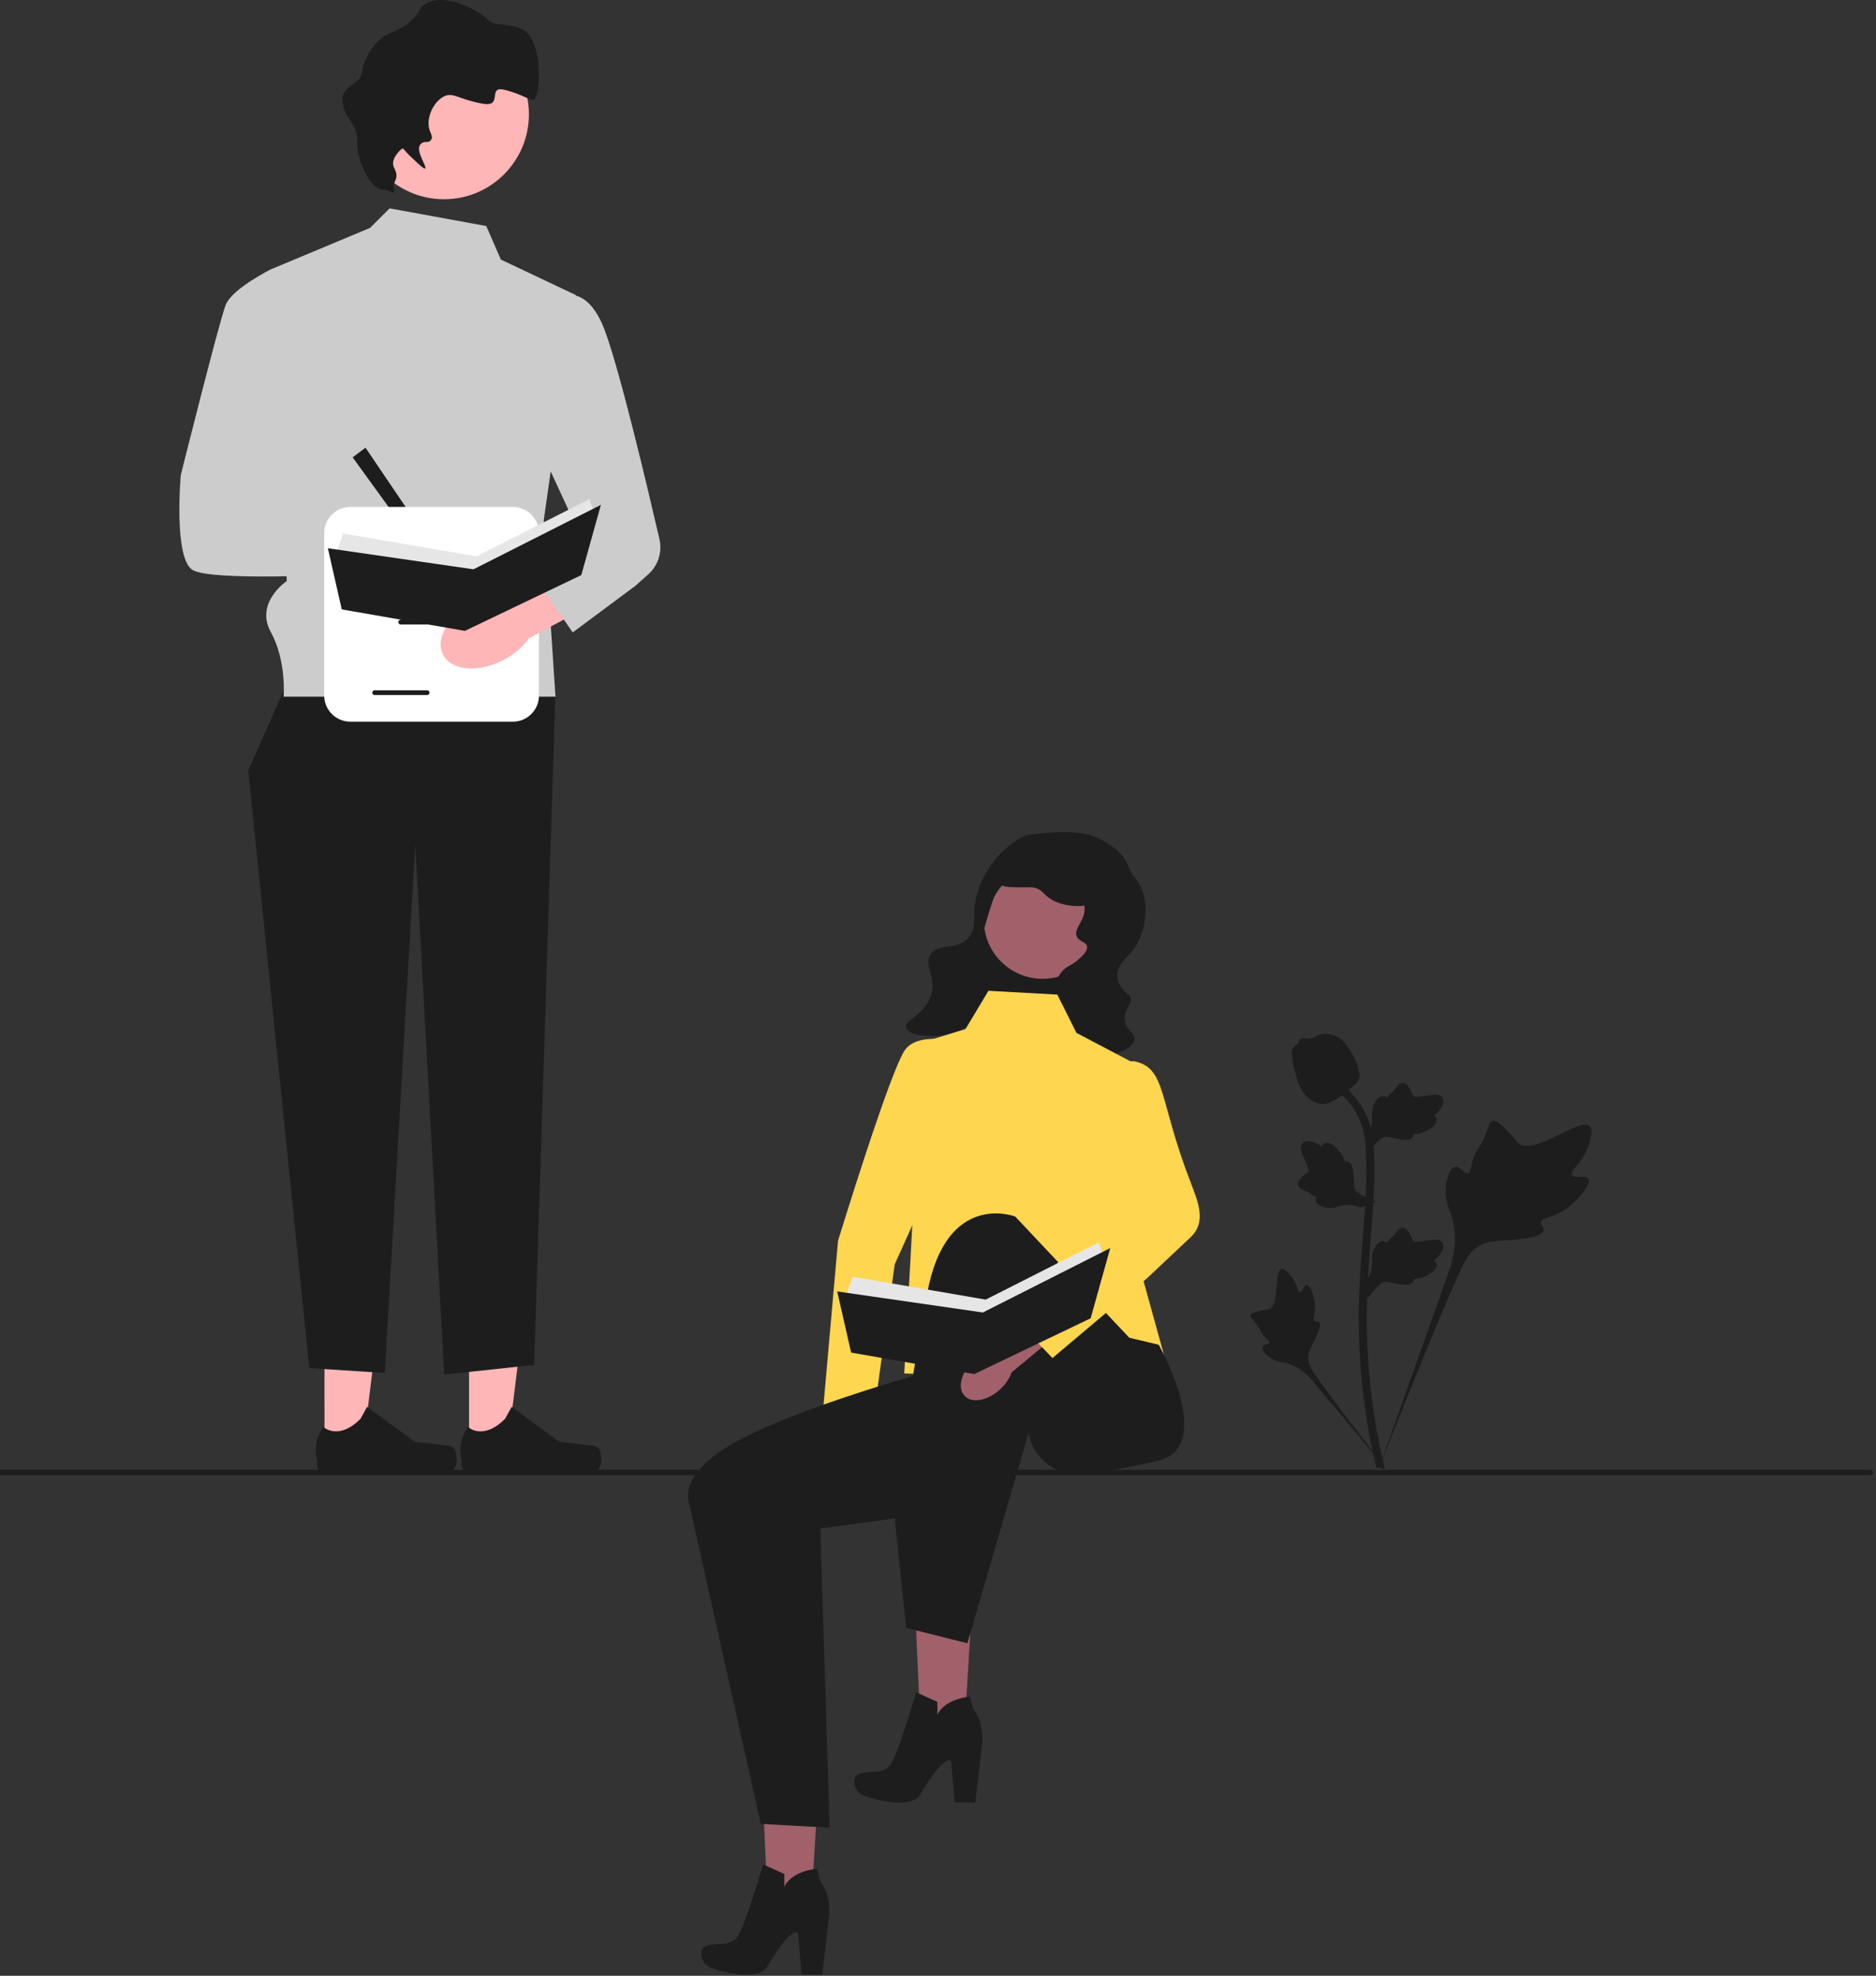 <?xml version="1.0" encoding="UTF-8"?> <svg xmlns="http://www.w3.org/2000/svg" width="584" height="615" viewBox="0 0 584 615" fill="none"><rect x="0" y="0" width="584" height="615" fill="#333333" stroke="none"/><g clip-path="url(#clip0_110_2)"><path d="M303.293 487.864L284.264 486.818L286.885 545.206L299.779 545.915L303.293 487.864Z" fill="#A0616A"></path><path d="M285.197 526.746L291.81 529.746V533.751C291.81 533.751 293.394 529.112 301.947 528.083L302.977 531.964C302.977 531.964 306.303 535.765 305.749 542.655L303.611 561.109L297.158 560.974L296.088 548.139C296.088 548.139 294.305 545.229 286.147 559.089C286.147 559.089 283.14 563.671 269.164 559.018C267.243 558.378 265.906 556.589 265.927 554.565C265.938 553.447 266.373 552.414 267.773 552.041C271.337 551.09 274.821 552.278 277.118 549.427C279.415 546.576 285.197 526.746 285.197 526.746L285.197 526.746H285.197Z" fill="#1D1D1E"></path><path d="M255.655 541.439L236.626 540.393L239.246 598.781L252.141 599.491L255.655 541.439Z" fill="#A0616A"></path><path d="M237.558 580.322L244.171 583.321V587.326C244.171 587.326 245.755 582.688 254.309 581.658L255.338 585.539C255.338 585.539 258.665 589.34 258.11 596.231L255.972 614.684L249.519 614.549L248.45 601.714C248.45 601.714 246.666 598.805 238.509 612.665C238.509 612.665 235.502 617.246 221.526 612.593C219.605 611.954 218.267 610.164 218.288 608.14C218.3 607.023 218.734 605.989 220.134 605.616C223.698 604.665 227.183 605.853 229.48 603.002C231.777 600.151 237.558 580.321 237.558 580.321L237.558 580.322H237.558Z" fill="#1D1D1E"></path><path d="M494.453 366.964C493.609 365.54 489.956 367.064 489.285 365.772C488.615 364.485 492.009 362.523 493.948 358.042C494.298 357.234 496.501 352.142 494.87 350.571C491.778 347.592 477.63 359.883 472.679 355.861C471.592 354.978 470.833 353.216 467.545 350.355C466.236 349.217 465.445 348.703 464.68 348.894C463.593 349.166 463.507 350.62 462.342 353.478C460.595 357.766 459.562 357.507 458.544 360.927C457.789 363.467 457.961 364.943 457.072 365.231C455.814 365.638 454.656 362.944 453.061 363.185C451.434 363.432 450.45 366.567 450.139 368.915C449.556 373.321 451.174 376.229 452.071 379.286C453.046 382.608 453.624 387.661 451.374 394.814L429.096 457.58C434.014 444.7 448.255 409.394 454.239 396.274C455.966 392.487 457.873 388.645 461.789 387.129C465.56 385.669 470.738 386.541 477.34 384.951C478.111 384.765 480.25 384.22 480.52 382.962C480.742 381.922 479.484 381.341 479.677 380.367C479.936 379.06 482.411 379.044 485.452 377.536C487.597 376.472 488.933 375.208 490.082 374.12C490.428 373.792 495.577 368.859 494.453 366.964H494.453V366.964Z" fill="#1D1D1E"></path><path d="M406.808 400.006C405.865 400.01 405.56 402.242 404.732 402.199C403.907 402.156 403.923 399.925 402.284 397.68C401.988 397.275 400.124 394.725 398.882 395.072C396.529 395.73 398.479 406.22 395.076 407.49C394.329 407.768 393.246 407.632 390.893 408.421C389.956 408.735 389.476 408.975 389.349 409.406C389.169 410.017 389.857 410.479 390.924 411.875C392.524 413.97 392.099 414.402 393.484 415.889C394.513 416.992 395.287 417.334 395.172 417.853C395.008 418.588 393.352 418.379 393.011 419.231C392.662 420.101 393.917 421.489 394.98 422.319C396.974 423.876 398.868 423.921 400.627 424.363C402.539 424.843 405.186 426.017 408.047 429.186L432.425 458.229C427.523 452.099 414.303 434.923 409.591 428.201C408.23 426.26 406.895 424.216 407.281 421.856C407.652 419.584 409.574 417.294 410.698 413.595C410.83 413.163 411.18 411.956 410.64 411.461C410.193 411.051 409.545 411.502 409.123 411.125C408.556 410.621 409.262 409.402 409.4 407.474C409.497 406.115 409.261 405.094 409.059 404.217C408.998 403.952 408.062 400.001 406.808 400.006V400.006H406.808Z" fill="#1D1D1E"></path><path d="M425.607 404.226L425.04 399.158L425.299 398.774C426.499 396.997 427.111 395.262 427.119 393.615C427.12 393.353 427.108 393.092 427.095 392.825C427.046 391.768 426.985 390.453 427.67 388.922C428.055 388.067 429.134 386.09 430.756 386.335C431.193 386.396 431.524 386.597 431.774 386.832C431.811 386.773 431.849 386.714 431.889 386.65C432.395 385.88 432.795 385.549 433.18 385.231C433.476 384.986 433.782 384.734 434.262 384.137C434.472 383.875 434.636 383.645 434.775 383.452C435.194 382.867 435.743 382.17 436.709 382.182C437.742 382.231 438.283 383.085 438.641 383.65C439.281 384.658 439.571 385.385 439.763 385.867C439.833 386.044 439.913 386.242 439.953 386.303C440.286 386.792 442.991 386.335 444.01 386.168C446.3 385.787 448.281 385.456 449.097 386.9C449.682 387.933 449.247 389.298 447.767 391.068C447.306 391.618 446.815 392.037 446.379 392.365C446.74 392.58 447.063 392.91 447.194 393.429C447.503 394.658 446.447 395.889 444.057 397.093C443.463 397.394 442.664 397.795 441.545 397.988C441.017 398.079 440.543 398.101 440.137 398.113C440.128 398.348 440.073 398.603 439.93 398.865C439.51 399.635 438.636 400.002 437.32 399.914C435.871 399.839 434.678 399.562 433.626 399.32C432.707 399.109 431.915 398.931 431.294 398.972C430.141 399.065 429.253 399.988 428.21 401.184L425.607 404.226H425.607H425.607Z" fill="#1D1D1E"></path><path d="M428.241 374.05L423.483 375.885L423.045 375.732C421.022 375.021 419.189 374.87 417.594 375.28C417.34 375.345 417.09 375.424 416.835 375.503C415.825 375.819 414.569 376.211 412.914 375.937C411.99 375.782 409.803 375.24 409.629 373.608C409.577 373.17 409.687 372.8 409.851 372.497C409.785 372.477 409.718 372.455 409.647 372.432C408.773 372.139 408.352 371.835 407.946 371.543C407.634 371.319 407.313 371.087 406.614 370.775C406.307 370.637 406.043 370.537 405.821 370.452C405.149 370.195 404.335 369.841 404.102 368.903C403.887 367.892 404.576 367.152 405.032 366.662C405.845 365.787 406.474 365.322 406.892 365.014C407.045 364.902 407.216 364.775 407.265 364.72C407.654 364.274 406.525 361.773 406.106 360.83C405.156 358.712 404.334 356.88 405.523 355.724C406.374 354.896 407.805 354.97 409.892 355.953C410.542 356.26 411.071 356.628 411.499 356.967C411.615 356.563 411.853 356.167 412.322 355.908C413.432 355.298 414.89 356.008 416.661 358.014C417.103 358.511 417.694 359.182 418.165 360.216C418.386 360.704 418.528 361.157 418.643 361.547C418.872 361.496 419.132 361.484 419.422 361.557C420.274 361.767 420.851 362.519 421.099 363.815C421.394 365.235 421.429 366.46 421.461 367.539C421.491 368.481 421.519 369.292 421.717 369.883C422.099 370.974 423.217 371.6 424.639 372.304L428.241 374.05L428.241 374.05V374.05Z" fill="#1D1D1E"></path><path d="M425.607 359.119L425.04 354.051L425.299 353.667C426.499 351.89 427.111 350.155 427.119 348.508C427.12 348.246 427.108 347.985 427.095 347.718C427.046 346.661 426.985 345.347 427.67 343.815C428.055 342.961 429.134 340.983 430.756 341.228C431.193 341.289 431.524 341.49 431.774 341.725C431.811 341.666 431.849 341.607 431.889 341.544C432.395 340.773 432.795 340.442 433.18 340.124C433.476 339.879 433.782 339.627 434.262 339.03C434.472 338.768 434.636 338.538 434.775 338.345C435.194 337.76 435.743 337.063 436.709 337.075C437.742 337.124 438.283 337.978 438.641 338.543C439.281 339.552 439.571 340.278 439.763 340.76C439.833 340.937 439.913 341.135 439.953 341.196C440.286 341.685 442.991 341.228 444.01 341.061C446.3 340.68 448.281 340.349 449.097 341.793C449.682 342.826 449.247 344.191 447.767 345.961C447.306 346.511 446.815 346.93 446.379 347.258C446.74 347.473 447.063 347.804 447.194 348.322C447.503 349.551 446.447 350.782 444.057 351.986C443.463 352.287 442.664 352.688 441.545 352.882C441.017 352.972 440.543 352.994 440.137 353.006C440.128 353.241 440.073 353.496 439.93 353.758C439.51 354.528 438.636 354.896 437.32 354.807C435.871 354.732 434.678 354.455 433.626 354.213C432.707 354.002 431.915 353.824 431.294 353.865C430.141 353.958 429.253 354.881 428.21 356.078L425.607 359.119H425.607H425.607Z" fill="#1D1D1E"></path><path d="M430.793 457.497L429.731 456.832L429.474 455.605L429.731 456.832L428.493 456.973C428.473 456.858 428.406 456.594 428.304 456.181C427.75 453.914 426.06 447.018 424.651 436.158C423.667 428.576 423.11 420.782 422.995 412.987C422.88 405.181 423.25 399.271 423.546 394.521C423.77 390.938 424.041 387.527 424.308 384.203C425.018 375.325 425.687 366.938 425.189 357.654C425.079 355.581 424.848 351.266 422.327 346.675C420.865 344.013 418.851 341.649 416.34 339.652L417.901 337.689C420.673 339.897 422.901 342.515 424.525 345.471C427.319 350.562 427.571 355.263 427.692 357.521C428.199 366.97 427.522 375.437 426.805 384.402C426.541 387.713 426.269 391.109 426.047 394.677C425.753 399.383 425.387 405.242 425.501 412.948C425.613 420.65 426.164 428.348 427.134 435.835C428.527 446.558 430.192 453.352 430.739 455.583C431.03 456.775 431.092 457.025 430.793 457.497V457.497H430.793Z" fill="#1D1D1E"></path><path d="M411.744 343.634C411.641 343.634 411.537 343.631 411.432 343.624C409.298 343.509 407.322 342.231 405.557 339.828C404.73 338.697 404.307 337.408 403.463 334.836C403.332 334.439 402.695 332.428 402.309 329.66C402.055 327.851 402.087 327.095 402.446 326.427C402.843 325.683 403.487 325.164 404.211 324.815C404.18 324.575 404.205 324.327 404.309 324.075C404.736 323.03 405.872 323.168 406.486 323.234C406.797 323.273 407.185 323.324 407.603 323.302C408.262 323.27 408.615 323.075 409.151 322.781C409.664 322.499 410.301 322.149 411.247 321.956C413.112 321.567 414.675 322.096 415.19 322.269C417.9 323.172 419.236 325.279 420.783 327.719C421.091 328.209 422.149 329.99 422.848 332.433C423.352 334.195 423.281 334.978 423.13 335.56C422.821 336.757 422.093 337.442 420.244 338.954C418.313 340.538 417.344 341.331 416.512 341.813C414.575 342.931 413.359 343.633 411.744 343.633V343.634V343.634Z" fill="#1D1D1E"></path><path d="M146.014 451.571L157.873 451.57L163.514 405.827L146.011 405.828L146.014 451.571Z" fill="#FFB6B6"></path><path d="M186.644 451.302C187.014 451.924 187.209 453.931 187.209 454.654C187.209 456.877 185.407 458.679 183.184 458.679H146.457C144.941 458.679 143.711 457.45 143.711 455.933V454.404C143.711 454.404 141.895 449.809 145.635 444.145C145.635 444.145 150.284 448.58 157.231 441.633L159.279 437.922L174.108 448.767L182.327 449.779C184.125 450 185.719 449.744 186.644 451.302H186.644V451.302Z" fill="#1D1D1E"></path><path d="M101.014 451.571L112.873 451.57L118.514 405.827L101.011 405.828L101.014 451.571Z" fill="#FFB6B6"></path><path d="M141.644 451.302C142.014 451.924 142.209 453.931 142.209 454.654C142.209 456.877 140.407 458.679 138.184 458.679H101.457C99.941 458.679 98.711 457.45 98.711 455.933V454.404C98.711 454.404 96.894 449.809 100.635 444.145C100.635 444.145 105.284 448.58 112.231 441.633L114.279 437.922L129.108 448.767L137.327 449.779C139.125 450 140.719 449.744 141.644 451.302H141.644H141.644Z" fill="#1D1D1E"></path><path d="M92.28 205.856L77.28 239.856L96.28 425.856L119.78 427.356L129.28 262.856L138.28 427.856L166.28 424.856L172.922 215.395L92.28 205.856Z" fill="#1D1D1E"></path><path d="M151.378 70.356L121.28 64.856L115.201 70.934L84.28 83.856L89.28 180.856C89.28 180.856 79.28 187.517 84.28 196.686C89.28 205.856 88.28 216.856 88.28 216.856H172.922L169.28 161.856L179.28 91.856L155.914 80.793L151.378 70.356H151.378L151.378 70.356Z" fill="#CCCCCC"></path><path d="M129.563 183.364C138.114 185.405 146.098 182.648 147.396 177.206C148.695 171.764 142.815 165.699 134.261 163.658C130.855 162.796 127.292 162.762 123.871 163.559L87.531 155.368L84.05 172.503L120.244 178.759C122.938 181.016 126.133 182.595 129.563 183.364L129.563 183.364H129.563Z" fill="#FFB6B6"></path><path d="M90.28 88.856L84.28 83.856C84.28 83.856 72.28 89.856 70.28 94.856C68.28 99.856 56.28 147.856 56.28 147.856C56.28 147.856 53.925 174.162 60.103 177.509C66.28 180.856 105.28 178.856 105.28 178.856L108.28 158.856L92.28 152.856L90.28 88.856V88.856Z" fill="#CCCCCC"></path><path d="M138.219 62.018C152.817 62.018 164.652 50.183 164.652 35.584C164.652 20.986 152.817 9.151 138.219 9.151C123.62 9.151 111.785 20.986 111.785 35.584C111.785 50.183 123.62 62.018 138.219 62.018Z" fill="#FFB6B6"></path><path d="M119.26 59.05C116.094 59.333 110.924 51.232 111.155 43.386C111.303 38.339 106.921 37.347 106.596 30.838C106.406 27.046 112.232 25.863 112.632 22.821C113.357 17.31 116.913 13.601 117.357 13.15C121.189 9.258 123.893 10.523 128.4 6.013C131.113 3.297 130.418 2.553 132.245 1.348C137.519 -2.128 146.994 1.64 152.661 6.715C154.622 8.471 161.931 6.552 165.124 11.511C168.886 17.354 168.012 29.271 166.399 30.843C165.419 31.799 163.181 29.464 157.115 27.966C151.499 26.579 156.797 33.438 150.304 32.287C142.627 30.926 141.124 28.59 138.248 29.991C135.209 31.472 132.834 36.058 133.524 39.663C133.866 41.452 134.857 42.449 134.298 43.359C133.277 45.019 132.106 43.391 130.796 45.057C129.273 46.996 133.058 51.969 132.345 52.449C132.202 52.546 131.767 52.533 127.681 48.604C126.05 47.035 125.571 46.071 125.252 46.219C124.735 46.459 121.349 49.614 122.642 52.105C124.654 55.982 122.079 56.103 122.642 58.713C123.223 61.406 121.273 58.87 119.26 59.05H119.26L119.26 59.05Z" fill="#1D1D1E"></path><path d="M113.78 139.356L109.78 142.356L130.78 171.356L134.78 170.356L113.78 139.356Z" fill="#1D1D1E"></path><path d="M167.78 165.902V216.517C167.78 220.993 164.139 224.634 159.662 224.634H109.048C104.572 224.634 100.931 220.993 100.931 216.517V165.902C100.931 161.426 104.572 157.785 109.048 157.785H159.662C164.138 157.785 167.78 161.426 167.78 165.902Z" fill="white"></path><path d="M141.093 178.457H124.753C124.341 178.457 124.006 178.121 124.006 177.709C124.006 177.297 124.341 176.962 124.753 176.962H141.093C141.505 176.962 141.84 177.297 141.84 177.709C141.84 178.121 141.505 178.457 141.093 178.457Z" fill="#1D1D1E"></path><path d="M141.093 194.387H124.753C124.341 194.387 124.006 194.052 124.006 193.64C124.006 193.228 124.341 192.893 124.753 192.893H141.093C141.505 192.893 141.84 193.228 141.84 193.64C141.84 194.052 141.505 194.387 141.093 194.387Z" fill="#1D1D1E"></path><path d="M132.975 216.352H116.635C116.223 216.352 115.888 216.017 115.888 215.605C115.888 215.193 116.223 214.858 116.635 214.858H132.975C133.387 214.858 133.722 215.193 133.722 215.605C133.722 216.017 133.387 216.352 132.975 216.352Z" fill="#1D1D1E"></path><path d="M149.861 186.427H115.984C115.573 186.427 115.237 186.092 115.237 185.68C115.237 185.268 115.573 184.933 115.984 184.933H149.861C150.273 184.933 150.608 185.268 150.608 185.68C150.608 186.092 150.273 186.427 149.861 186.427Z" fill="#1D1D1E"></path><path d="M147.359 187.479C139.566 191.547 135.347 198.865 137.937 203.825C140.526 208.784 148.942 209.506 156.738 205.435C159.875 203.852 162.586 201.541 164.646 198.695L197.45 181.043L188.838 165.825L157.414 184.843C153.9 184.906 150.452 185.81 147.359 187.479V187.479Z" fill="#FFB6B6"></path><path d="M173.28 92.856C173.28 92.856 182.28 86.856 188.28 102.856C193.013 115.478 201.792 152.685 205.288 167.83C206.216 171.851 204.873 176.051 201.789 178.792L197.78 182.356L178.28 196.856L164.985 177.509L181.132 167.773L162.717 127.824L173.28 92.856L173.28 92.856V92.856Z" fill="#CCCCCC"></path><path d="M583.04 458.358C583.04 458.822 582.664 459.198 582.2 459.198H0V457.518H582.2C582.664 457.518 583.04 457.894 583.04 458.358V458.358Z" fill="#1D1D1E"></path><path d="M267.575 453.8C267.786 451.69 267.489 449.561 266.708 447.589L270.002 425.675L259.528 424.413L257.315 446.778C256.208 448.586 255.551 450.633 255.398 452.747C254.941 458.033 257.297 462.552 260.66 462.842C264.023 463.133 267.119 459.084 267.574 453.8L267.575 453.8V453.8Z" fill="#A0616A"></path><path d="M297.887 324.332L289.243 369.745L278.523 393.568L272.138 439.505L255.733 444.469L260.877 386.221C260.877 386.221 277.447 332.099 281.889 326.588C286.331 321.076 297.887 324.332 297.887 324.332H297.887V324.332Z" fill="#FFD64F"></path><path d="M306.212 280.971L295.803 314.926L331.609 325.902L342.018 291.948L306.212 280.971Z" fill="#1D1D1E"></path><path d="M324.542 304.676C334.627 304.676 342.803 296.501 342.803 286.416C342.803 276.331 334.627 268.156 324.542 268.156C314.458 268.156 306.282 276.331 306.282 286.416C306.282 296.501 314.458 304.676 324.542 304.676Z" fill="#A0616A"></path><path d="M341.463 260.711C335.841 257.988 325.207 259.265 321.405 259.684C318.008 260.059 315.654 262.028 313.339 263.965C308.084 268.361 305.778 273.718 305.043 275.605C301.568 284.526 304.99 288.278 301.357 292.034C297.465 296.059 292.008 293.334 289.637 297.221C287.483 300.753 291.477 303.838 289.935 309.469C288.155 315.967 281.32 317.395 282.017 319.874C282.791 322.625 292.028 323.782 299.393 320.473C300.387 320.027 309.118 315.973 309.541 309.401C309.812 305.186 306.355 304.751 305.4 298.676C304.735 294.453 305.809 290.866 307.522 285.144C308.715 281.157 309.312 279.163 310.599 277.308C311.22 276.413 317.067 268.272 325.735 269.791C333.377 271.131 338.514 279.153 337.524 284.211C336.939 287.198 334.16 289.448 335.253 291.619C336.059 293.22 338.13 293.108 338.389 294.607C338.633 296.013 337.04 297.455 335.83 298.55C334.301 299.933 332.93 300.592 332.414 300.879C328.737 302.929 327.374 309.044 327.395 312.848C327.425 318.527 330.574 325.513 336.953 327.934C344.117 330.655 352.853 326.668 353.184 323.455C353.376 321.589 350.627 321.005 350.187 317.809C349.69 314.204 352.843 312.447 351.841 310.211C350.933 308.186 352.256 311.076 349.75 308.22C349.443 307.871 347.827 305.966 347.798 303.569C347.761 300.447 350.441 298.387 351.921 296.729C357.461 290.522 358.334 278.811 353.202 273.089C350.289 269.841 352.092 265.858 341.463 260.711H341.463H341.463Z" fill="#1D1D1E"></path><path d="M344.14 278.415C345.791 274.672 341.424 269.91 340.855 269.304C336.595 264.769 330.477 264.604 327.462 264.523C324.824 264.452 319.166 264.3 314.886 268.097C312.571 270.15 310.411 273.579 311.38 275.127C311.973 276.073 313.69 276.12 317.125 276.213C320.214 276.296 321.332 275.889 323.06 276.681C324.336 277.266 324.651 277.912 325.768 278.862C328.79 281.432 332.505 281.824 333.605 281.94C336.2 282.213 342.515 282.099 344.14 278.415H344.14H344.14Z" fill="#1D1D1E"></path><path d="M300.559 320.312L285.074 325.077L286.265 339.371L281.501 427.515L361.307 429.898L362.326 421.694L354.16 392.152L357.734 333.415L335.102 321.504L329.146 309.592L307.706 308.401L300.559 320.312Z" fill="#FFD64F"></path><path d="M335.698 412.626L280.905 429.302C280.905 429.302 247.812 438.771 229.945 448.301C212.078 457.83 214.201 466.477 214.201 466.477L236.833 567.724L258.273 568.915L255.366 475.781L278.523 472.624L282.096 506.727L301.154 511.491L320.213 445.978C321.581 454.191 329.185 459.861 337.445 458.814C344.343 457.941 352.763 456.602 360.712 454.616C378.579 450.152 360.712 418.582 360.712 418.582L335.698 412.626V412.626Z" fill="#1D1D1E"></path><path d="M279.118 463.25C279.118 463.25 282.692 434.662 288.647 402.501C294.603 370.341 316.044 378.679 316.044 378.679L354.16 419.177L323.191 439.427L279.118 463.25V463.25Z" fill="#1D1D1E"></path><path d="M311.446 432.364C313.01 430.932 314.209 429.147 314.941 427.157L332.008 413.022L325.045 405.098L308.482 420.289C306.452 420.899 304.598 421.986 303.074 423.459C299.209 427.094 297.951 432.033 300.264 434.491C302.576 436.95 307.583 435.998 311.446 432.364H311.446V432.364Z" fill="#A0616A"></path><path d="M325.62 353.655L339.252 380.21L315.848 410.39L327.629 422.722L356.912 398.032L370.648 385.095C375.63 380.403 373.037 374.217 370.569 367.835C360.712 342.349 363.094 332.819 353.565 330.437C345.813 328.499 325.62 353.655 325.62 353.655L325.62 353.655V353.655Z" fill="#FFD64F"></path><path d="M263.174 403.638L265.403 397.398L306.851 404.529L342.059 386.702L343.842 391.604L305.514 414.334L263.174 403.638Z" fill="#E6E6E6"></path><path d="M345.625 388.484L305.959 408.54L260.623 401.989L264.957 421.019L303.285 427.704L339.521 410.341L345.625 388.484Z" fill="#1D1D1E"></path><path d="M104.611 172.303L106.84 166.064L148.288 173.195L183.496 155.367L185.279 160.27L146.951 183L104.611 172.303Z" fill="#E6E6E6"></path><path d="M187.062 157.15L147.396 177.206L102.06 170.654L106.394 189.685L144.722 196.37L180.958 179.007L187.062 157.15Z" fill="#1D1D1E"></path></g><defs><clipPath id="clip0_110_2"><rect width="583.04" height="614.684" fill="white"></rect></clipPath></defs></svg> 